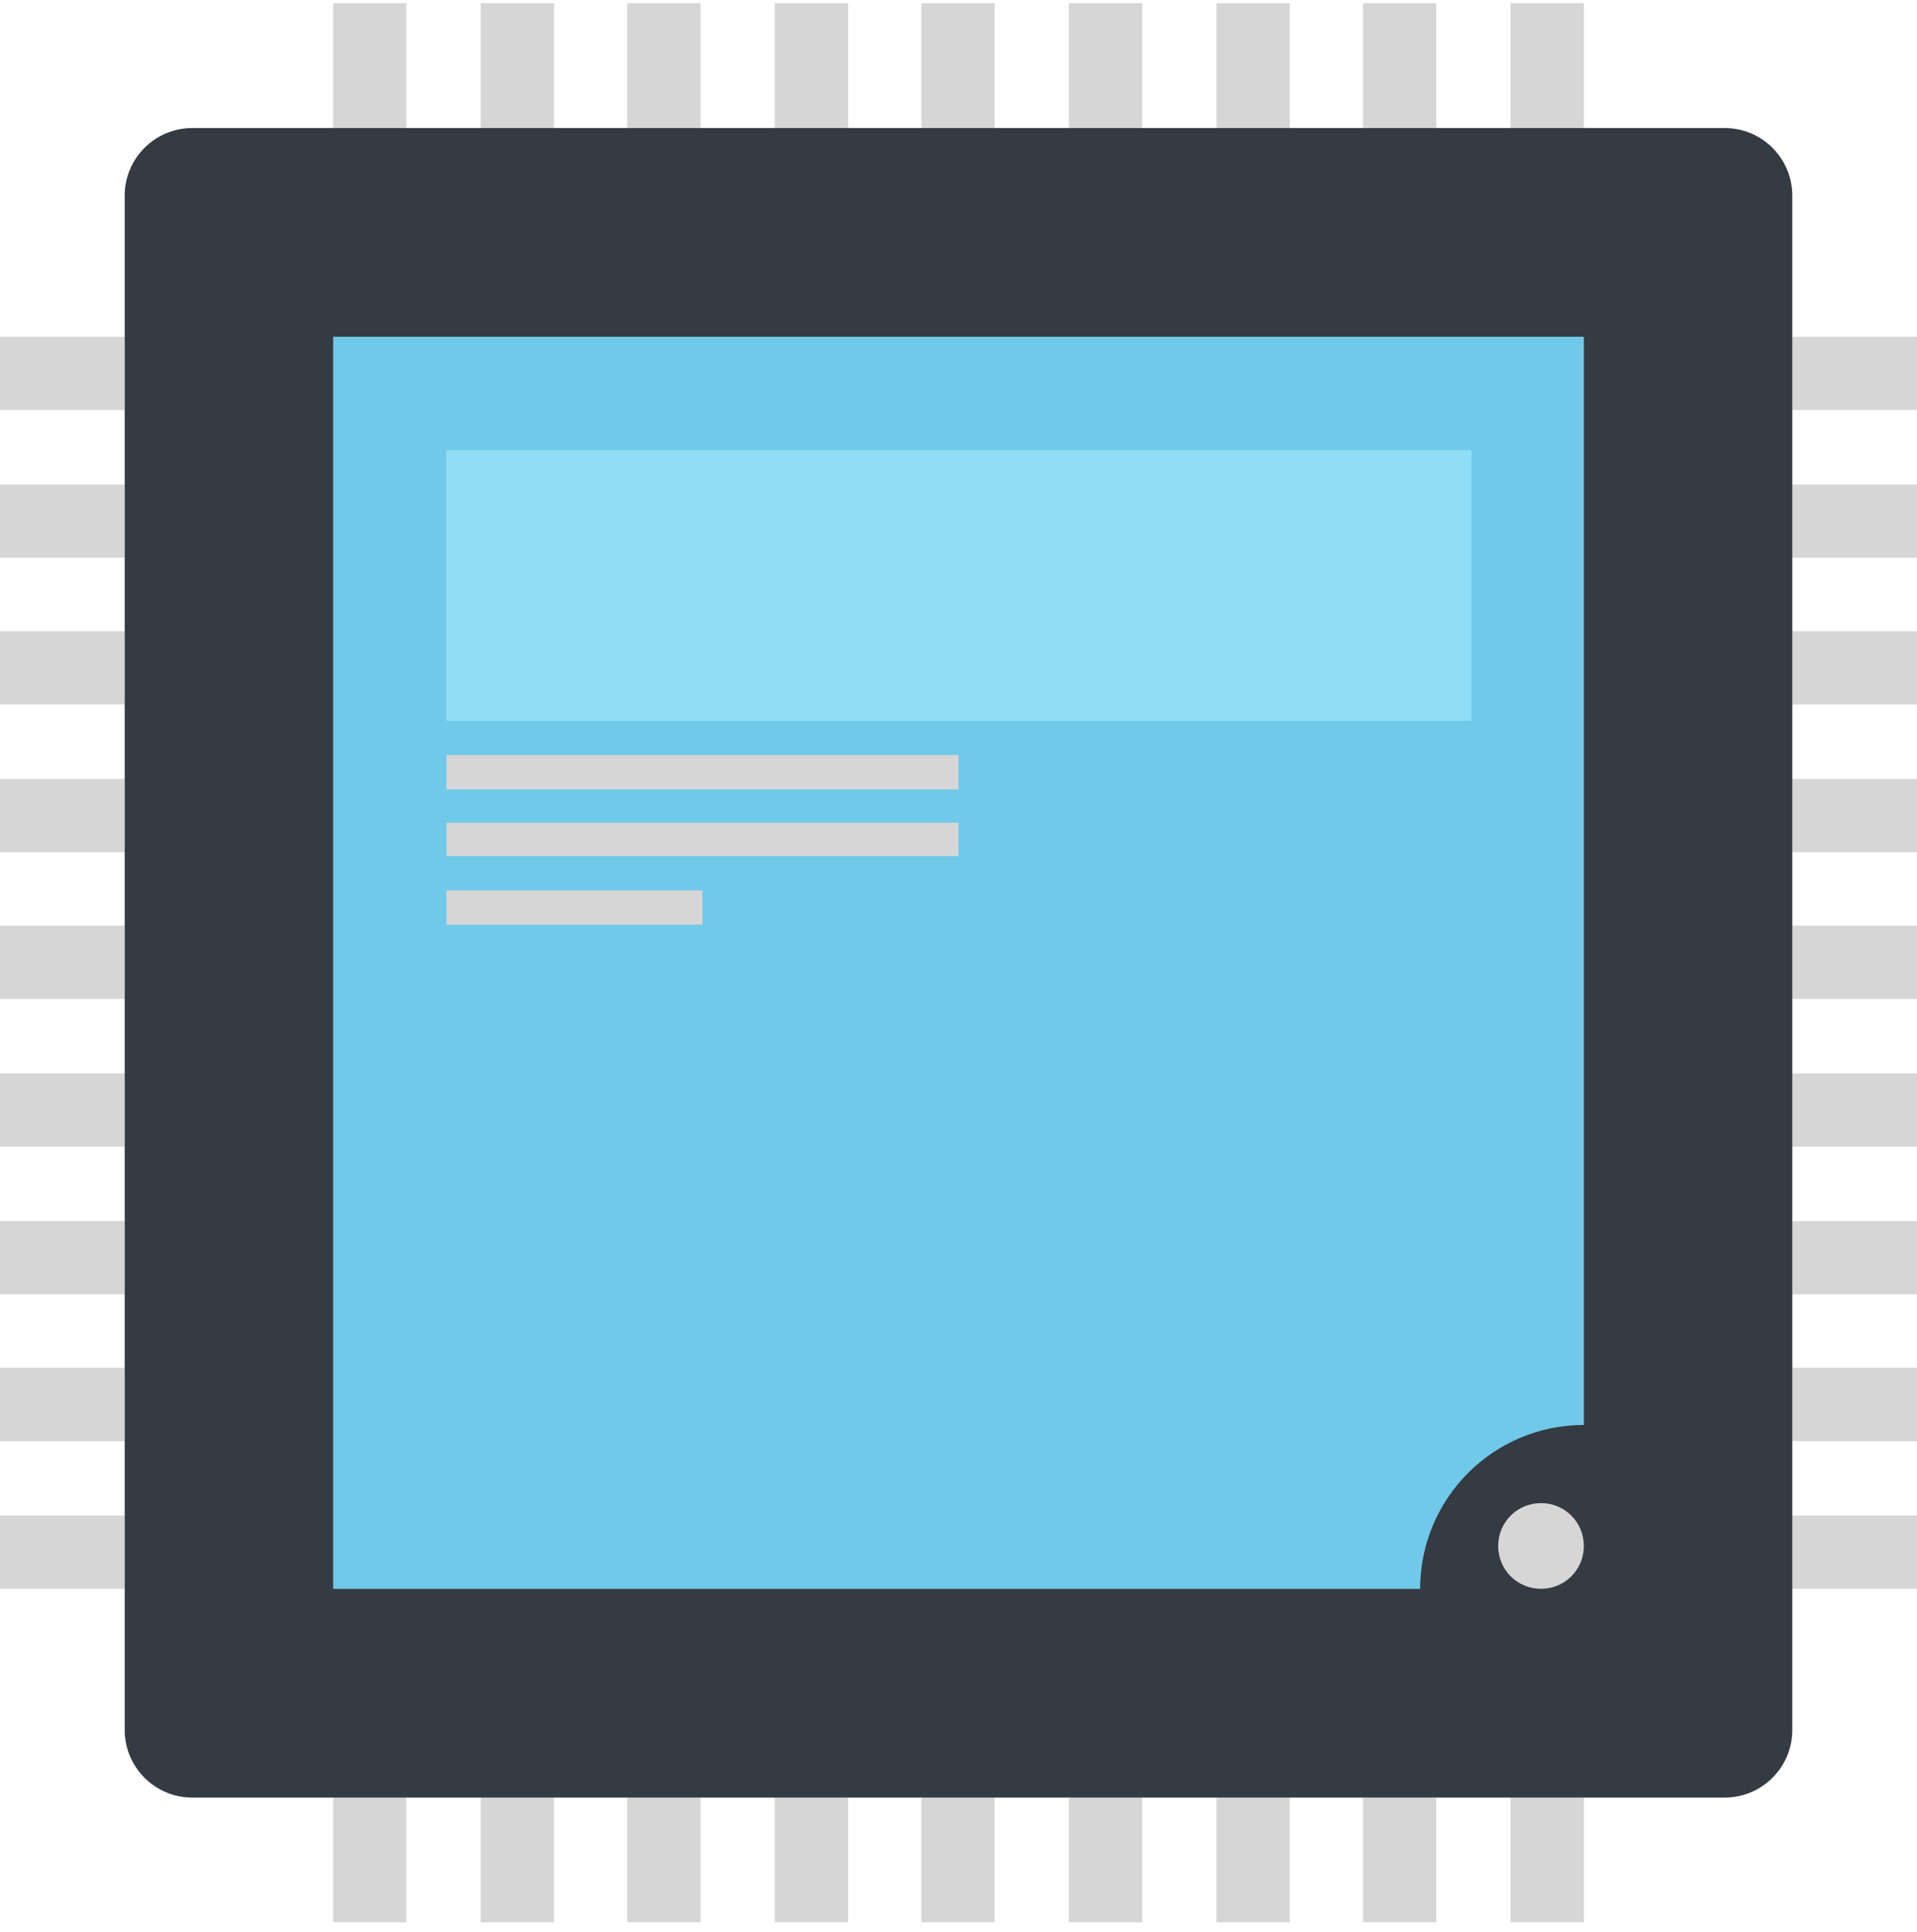 <svg width="130" height="131" viewBox="0 0 130 131" fill="none" xmlns="http://www.w3.org/2000/svg">
<path d="M27.562 0.217H22.592V8.673H27.562V0.217Z" fill="#D6D6D6"/>
<path d="M37.567 0.217H32.597V8.673H37.567V0.217Z" fill="#D6D6D6"/>
<path d="M47.507 0.217H42.537V8.673H47.507V0.217Z" fill="#D6D6D6"/>
<path d="M57.512 0.217H52.542V8.673H57.512V0.217Z" fill="#D6D6D6"/>
<path d="M67.453 0.217H62.483V8.673H67.453V0.217Z" fill="#D6D6D6"/>
<path d="M77.458 0.217H72.488V8.673H77.458V0.217Z" fill="#D6D6D6"/>
<path d="M87.463 0.217H82.493V8.673H87.463V0.217Z" fill="#D6D6D6"/>
<path d="M97.403 0.217H92.433V8.673H97.403V0.217Z" fill="#D6D6D6"/>
<path d="M107.408 0.217H102.438V8.673H107.408V0.217Z" fill="#D6D6D6"/>
<path d="M27.562 121.874H22.592V130.33H27.562V121.874Z" fill="#D6D6D6"/>
<path d="M37.567 121.874H32.597V130.33H37.567V121.874Z" fill="#D6D6D6"/>
<path d="M47.507 121.874H42.537V130.33H47.507V121.874Z" fill="#D6D6D6"/>
<path d="M57.512 121.874H52.542V130.33H57.512V121.874Z" fill="#D6D6D6"/>
<path d="M67.453 121.874H62.483V130.33H67.453V121.874Z" fill="#D6D6D6"/>
<path d="M77.458 121.874H72.488V130.33H77.458V121.874Z" fill="#D6D6D6"/>
<path d="M87.463 121.874H82.493V130.33H87.463V121.874Z" fill="#D6D6D6"/>
<path d="M97.403 121.874H92.433V130.33H97.403V121.874Z" fill="#D6D6D6"/>
<path d="M107.408 121.874H102.438V130.33H107.408V121.874Z" fill="#D6D6D6"/>
<path d="M130 22.83H121.544V27.8H130V22.83Z" fill="#D6D6D6"/>
<path d="M130 32.844H121.544V37.815H130V32.844Z" fill="#D6D6D6"/>
<path d="M130 42.794H121.544V47.764H130V42.794Z" fill="#D6D6D6"/>
<path d="M130 52.808H121.544V57.779H130V52.808Z" fill="#D6D6D6"/>
<path d="M130 62.758H121.544V67.728H130V62.758Z" fill="#D6D6D6"/>
<path d="M130 72.772H121.544V77.742H130V72.772Z" fill="#D6D6D6"/>
<path d="M130 82.786H121.544V87.757H130V82.786Z" fill="#D6D6D6"/>
<path d="M130 92.736H121.544V97.706H130V92.736Z" fill="#D6D6D6"/>
<path d="M130 102.75H121.544V107.72H130V102.75Z" fill="#D6D6D6"/>
<path d="M8.456 22.83H0V27.8H8.456V22.83Z" fill="#D6D6D6"/>
<path d="M8.456 32.844H0V37.815H8.456V32.844Z" fill="#D6D6D6"/>
<path d="M8.456 42.794H0V47.764H8.456V42.794Z" fill="#D6D6D6"/>
<path d="M8.456 52.808H0V57.779H8.456V52.808Z" fill="#D6D6D6"/>
<path d="M8.456 62.758H0V67.728H8.456V62.758Z" fill="#D6D6D6"/>
<path d="M8.456 72.772H0V77.742H8.456V72.772Z" fill="#D6D6D6"/>
<path d="M8.456 82.786H0V87.757H8.456V82.786Z" fill="#D6D6D6"/>
<path d="M8.456 92.736H0V97.706H8.456V92.736Z" fill="#D6D6D6"/>
<path d="M8.456 102.75H0V107.72H8.456V102.75Z" fill="#D6D6D6"/>
<path d="M116.961 8.681H13.039C10.508 8.681 8.456 10.735 8.456 13.268V117.287C8.456 119.821 10.508 121.874 13.039 121.874H116.961C119.492 121.874 121.544 119.821 121.544 117.287V13.268C121.544 10.735 119.492 8.681 116.961 8.681Z" fill="#343B43"/>
<path d="M107.408 22.83H22.592V107.725H107.408V22.83Z" fill="#70C9E9"/>
<path d="M118.51 107.725C118.51 113.863 113.54 118.838 107.408 118.838C101.276 118.838 96.306 113.863 96.306 107.725C96.306 101.587 101.276 96.612 107.408 96.612C113.54 96.612 118.51 101.587 118.51 107.725Z" fill="#343B43"/>
<path d="M107.408 104.815C107.408 106.429 106.117 107.719 104.503 107.719C102.89 107.719 101.599 106.429 101.599 104.815C101.599 103.201 102.89 101.91 104.503 101.91C106.117 101.91 107.408 103.201 107.408 104.815Z" fill="#D6D6D6"/>
<path d="M99.791 30.518H30.273V48.867H99.791V30.518Z" fill="#8FDEF6"/>
<path d="M65 51.193H30.273V53.517H65V51.193Z" fill="#D6D6D6"/>
<path d="M65 55.78H30.273V58.039H65V55.78Z" fill="#D6D6D6"/>
<path d="M47.636 60.367H30.273V62.691H47.636V60.367Z" fill="#D6D6D6"/>
</svg>
